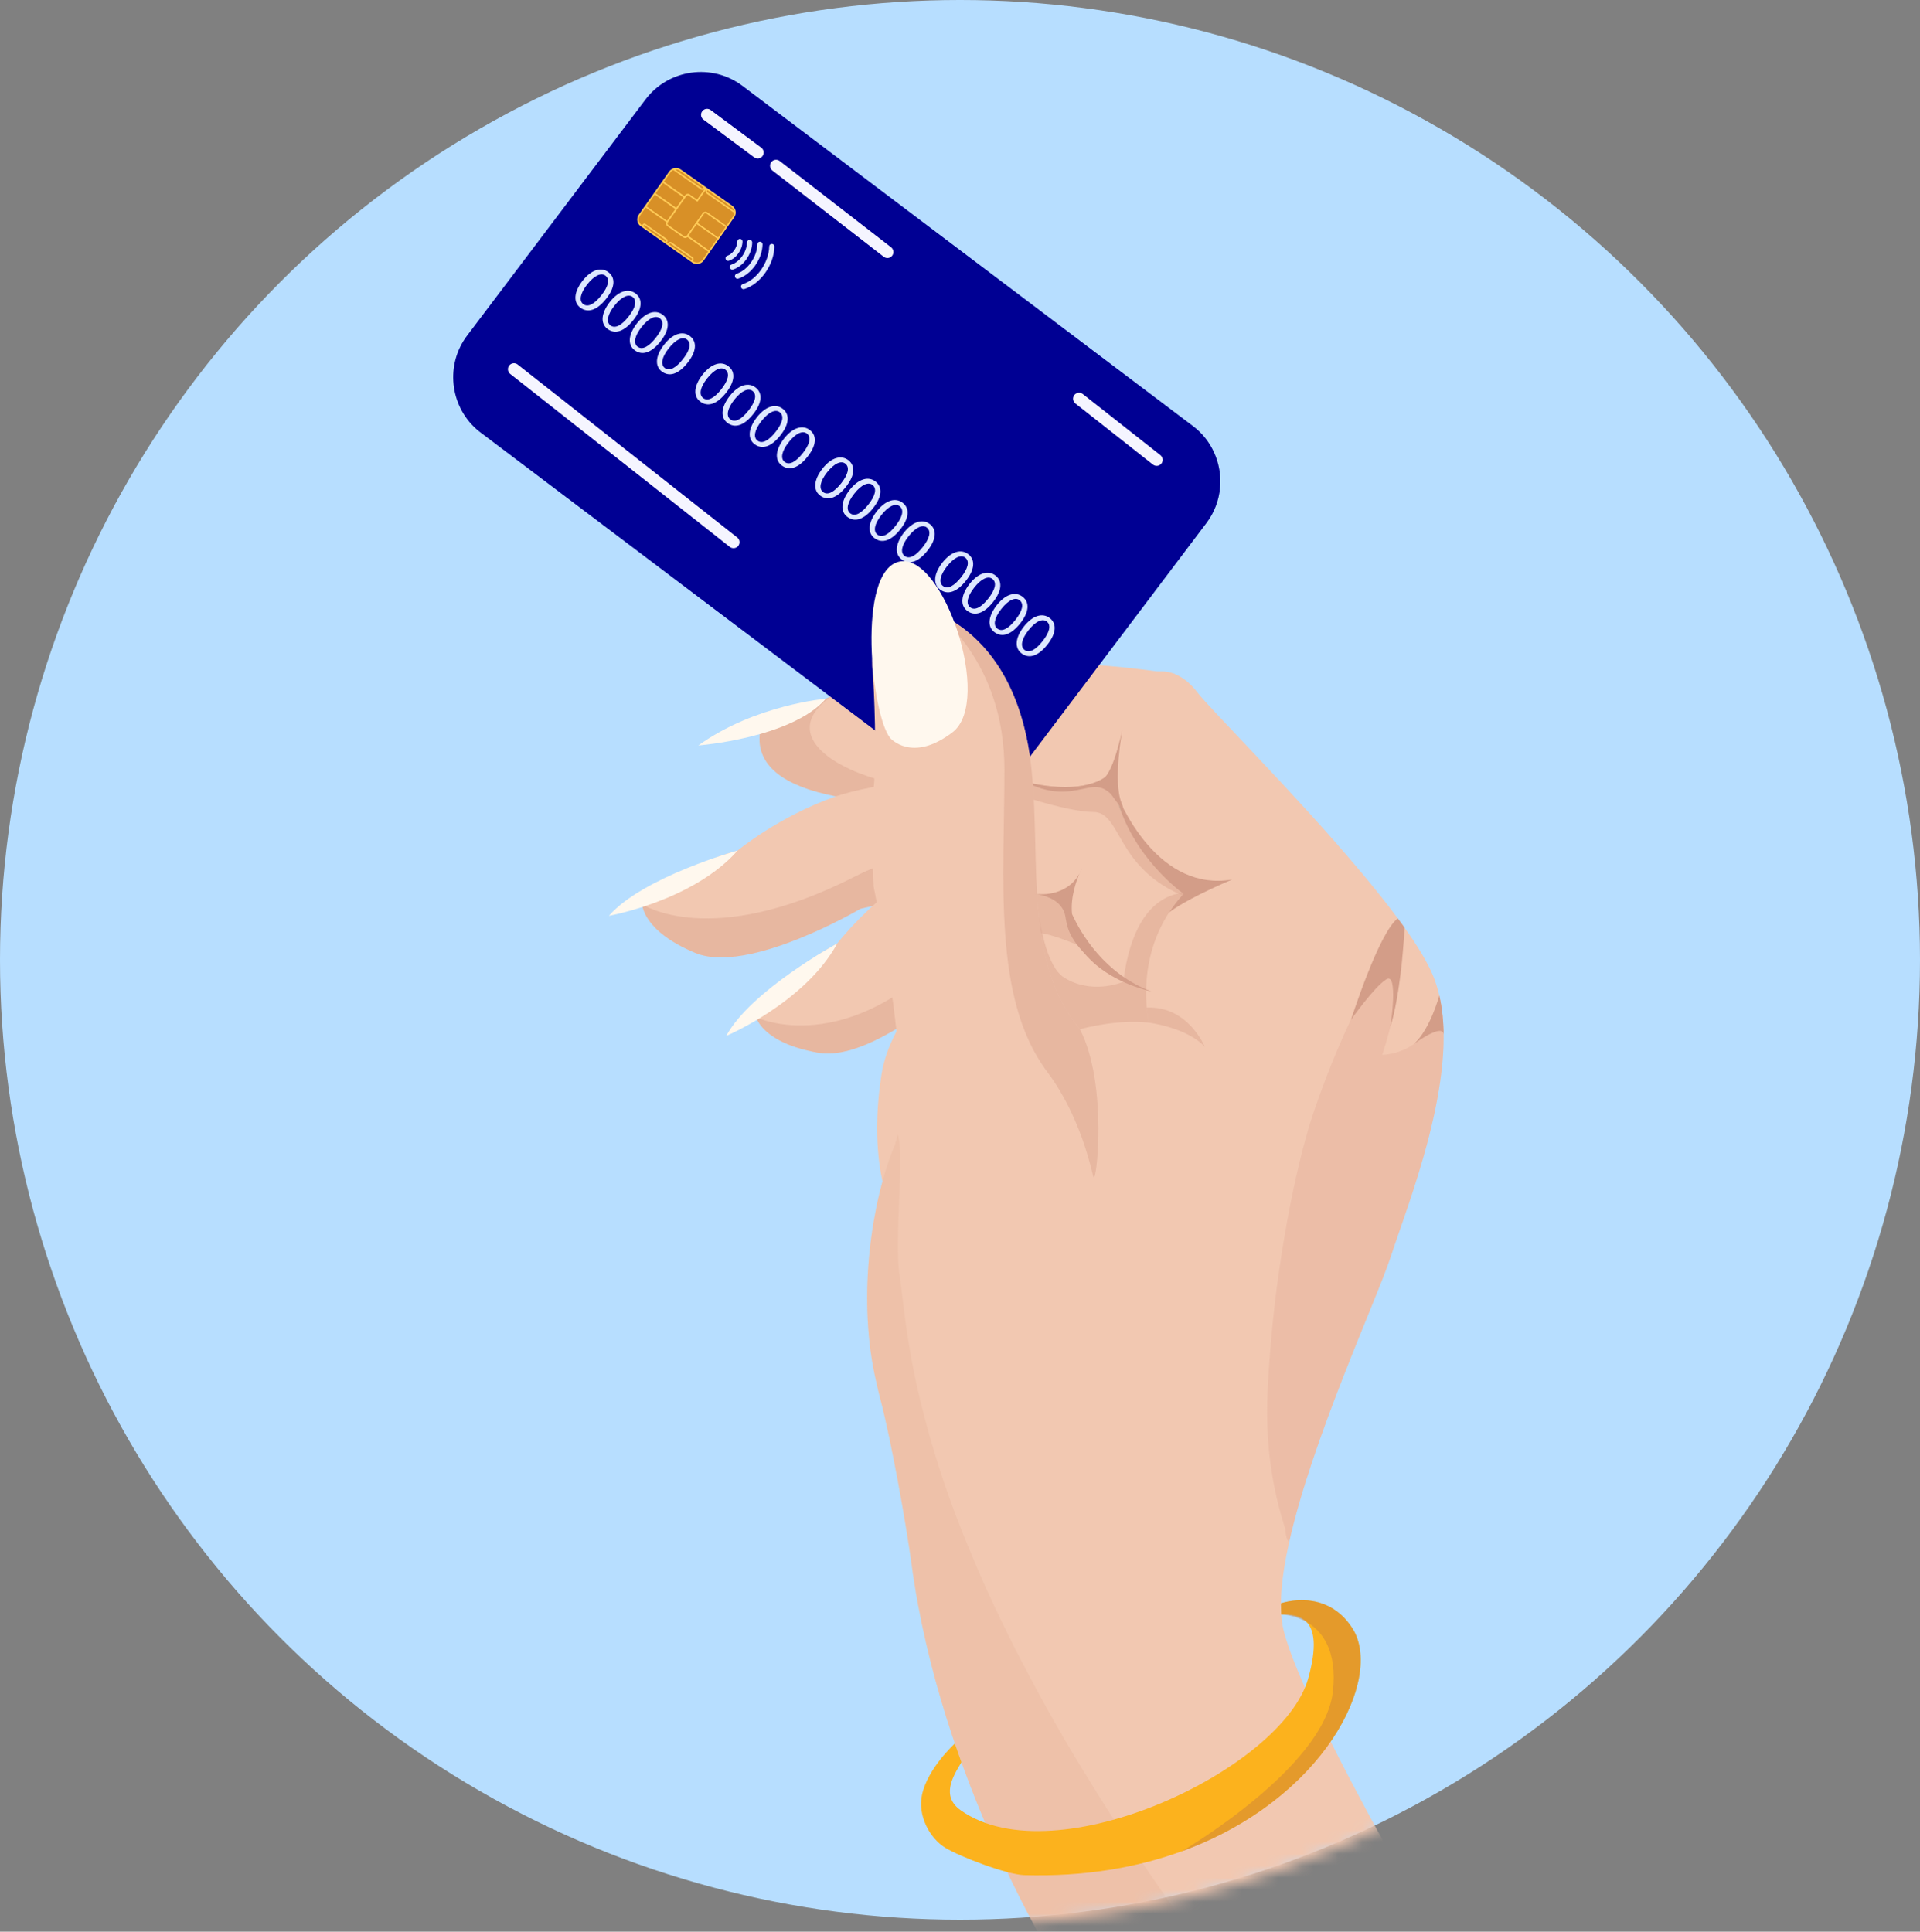<svg width="160" height="161" viewBox="0 0 160 161" fill="none" xmlns="http://www.w3.org/2000/svg">
<rect x="0" y="0" width="160" height="161" fill="#808080" stroke="none"/>
<circle cx="80" cy="80" r="80" fill="#B7DEFF"/>
<mask id="mask0_59_536" style="mask-type:alpha" maskUnits="userSpaceOnUse" x="0" y="0" width="160" height="161">
<circle cx="80" cy="80.422" r="80" fill="#D9D9D9"/>
</mask>
<g mask="url(#mask0_59_536)">
<path d="M92.639 70.886C92.639 70.886 74.97 79.753 73.453 89.574C71.935 99.395 75.731 103.603 75.731 103.603L107.805 84.635L92.639 70.886Z" fill="#F2C8B1"/>
<path d="M97.904 56.176C97.904 56.176 93.155 69.267 93.036 69.016C92.929 68.787 91.96 66.733 86.391 66.705C85.812 66.701 85.183 66.72 84.502 66.765C77.725 67.213 64.546 67.628 63.376 62.355C63.374 62.346 63.372 62.336 63.37 62.326C63.294 61.969 63.271 61.585 63.311 61.174C63.311 61.174 64.226 60.418 66.128 59.445C66.132 59.442 66.137 59.44 66.141 59.438C66.813 59.095 67.608 58.725 68.528 58.353C68.534 58.351 68.538 58.349 68.543 58.347C68.76 58.259 68.985 58.171 69.218 58.083C69.218 58.082 69.219 58.082 69.219 58.082C74.679 56.008 84.059 54.015 97.904 56.176Z" fill="#F2C8B1"/>
<path opacity="0.5" d="M88.643 65.98C88.643 65.98 87.788 66.288 86.391 66.705C85.812 66.701 85.183 66.72 84.502 66.765C77.725 67.213 64.546 67.628 63.376 62.356C63.375 62.346 63.373 62.336 63.37 62.326C63.294 61.969 63.271 61.585 63.311 61.174C63.311 61.174 64.226 60.418 66.128 59.445C66.132 59.442 66.137 59.44 66.141 59.439C67.028 59.03 67.929 58.618 68.528 58.353C68.534 58.351 68.538 58.349 68.543 58.347C69.026 58.133 69.308 58.018 69.219 58.082C69.219 58.082 69.218 58.082 69.218 58.083C62.487 62.882 76.902 67.877 85.429 65.162L88.643 65.98Z" fill="#DDA690"/>
<path d="M100.395 73.755C100.395 73.939 97.084 81.628 97.084 81.628C97.084 81.628 92.29 79.704 89.443 76.786C89.115 76.451 88.814 76.103 88.549 75.743C88.506 75.683 88.458 75.626 88.408 75.571C87.937 75.053 87.183 74.707 86.248 74.491C81.397 73.368 71.699 75.743 71.699 75.743C71.699 75.743 62.355 81.261 57.94 79.421C53.526 77.582 53.526 75.374 53.526 75.374C53.856 74.565 57.278 72.026 61.472 70.886C61.472 70.886 64.897 68.04 69.66 66.373C72.621 65.336 80.346 64.281 86.013 64.686C89.861 64.961 93.844 67.881 96.74 70.43C98.622 72.086 100.395 73.669 100.395 73.755Z" fill="#F2C8B1"/>
<path opacity="0.5" d="M88.999 75.349L88.408 75.571C87.937 75.053 87.183 74.707 86.248 74.491C81.397 73.368 71.699 75.743 71.699 75.743C71.699 75.743 62.355 81.261 57.94 79.422C53.526 77.582 53.526 75.374 53.526 75.374C53.526 75.374 59.215 79.167 71.128 73.113C83.04 67.059 88.999 75.349 88.999 75.349Z" fill="#DDA690"/>
<path d="M108.35 72.749C108.391 72.928 106.879 81.162 106.879 81.162C106.879 81.162 101.776 80.356 98.35 78.147C97.956 77.893 97.584 77.621 97.246 77.329C97.19 77.281 97.131 77.236 97.07 77.193C96.495 76.793 95.683 76.624 94.723 76.622C89.744 76.61 80.821 81.088 80.821 81.088C80.821 81.088 72.943 88.553 68.229 87.745C63.516 86.937 63.023 84.785 63.023 84.785C63.165 83.922 65.934 80.683 69.768 78.637C69.768 78.637 72.471 75.098 76.742 72.411C79.397 70.739 86.692 67.987 92.306 67.117C96.119 66.526 100.653 68.484 104.045 70.323C106.249 71.517 108.33 72.665 108.35 72.749Z" fill="#F2C8B1"/>
<path opacity="0.5" d="M89.894 77.628L90.79 79.273C90.216 78.873 87.522 77.772 86.563 77.77C81.584 77.758 80.821 81.088 80.821 81.088C80.821 81.088 72.943 88.553 68.229 87.745C63.516 86.937 63.023 84.785 63.023 84.785C63.023 84.785 70.619 88.478 79.677 78.653C87.65 70.002 89.894 77.628 89.894 77.628Z" fill="#DDA690"/>
<path d="M69.767 78.636C69.767 78.636 62.558 82.55 60.519 86.338C60.519 86.338 67.109 83.549 69.767 78.636Z" fill="#FFF8EE"/>
<path opacity="0.5" d="M100.026 74.523C100.026 74.523 94.748 72.798 93.602 81.831C93.334 81.941 90.946 82.869 88.705 81.496C87.168 80.555 86.743 76.996 86.591 76.542C86.584 77.717 86.56 82.326 88.3 84.425C92.086 88.993 100.395 87.244 100.395 87.244L100.026 74.523Z" fill="#DDA690"/>
<path d="M100.537 43.592L85.671 63.275C83.758 65.808 80.121 66.316 77.587 64.402L40.054 36.054C39.93 35.961 39.811 35.862 39.697 35.761C37.478 33.787 37.107 30.378 38.927 27.97L53.793 8.287C55.706 5.754 59.344 5.246 61.877 7.16L99.41 35.508C100.191 36.097 100.778 36.85 101.162 37.685C102.026 39.559 101.861 41.84 100.537 43.592Z" fill="#000093"/>
<path d="M61.837 24.063C61.799 24.037 61.769 23.997 61.755 23.95C61.72 23.835 61.784 23.714 61.899 23.679C63.062 23.325 64.071 21.886 64.102 20.538C64.105 20.418 64.204 20.324 64.323 20.326C64.443 20.329 64.538 20.428 64.535 20.548C64.518 21.3 64.24 22.087 63.753 22.763C63.282 23.418 62.652 23.902 62.025 24.093C61.959 24.114 61.89 24.1 61.837 24.063Z" fill="#DEE8FF"/>
<path d="M61.333 23.193C61.295 23.166 61.266 23.127 61.251 23.079C61.216 22.965 61.281 22.844 61.395 22.809C61.813 22.682 62.239 22.349 62.565 21.897C62.906 21.423 63.101 20.876 63.113 20.356C63.116 20.236 63.215 20.142 63.335 20.145C63.454 20.147 63.549 20.247 63.546 20.366C63.532 20.972 63.309 21.606 62.917 22.15C62.537 22.678 62.028 23.069 61.521 23.223C61.455 23.244 61.386 23.23 61.333 23.193Z" fill="#DEE8FF"/>
<path d="M60.901 22.432C60.863 22.405 60.834 22.366 60.819 22.318C60.784 22.204 60.849 22.083 60.963 22.048C61.275 21.953 61.594 21.703 61.839 21.364C62.096 21.007 62.242 20.595 62.251 20.205C62.254 20.085 62.353 19.991 62.473 19.993C62.593 19.996 62.687 20.095 62.684 20.215C62.673 20.692 62.498 21.189 62.19 21.617C61.887 22.038 61.496 22.338 61.089 22.462C61.023 22.483 60.954 22.469 60.901 22.432Z" fill="#DEE8FF"/>
<path d="M60.55 21.699C60.512 21.672 60.483 21.633 60.468 21.585C60.433 21.471 60.498 21.35 60.612 21.315C60.995 21.198 61.43 20.679 61.443 20.12C61.446 20.001 61.545 19.906 61.664 19.909C61.784 19.912 61.879 20.011 61.876 20.131C61.86 20.826 61.349 21.543 60.738 21.729C60.672 21.749 60.603 21.736 60.55 21.699Z" fill="#DEE8FF"/>
<path d="M57.721 21.834L53.416 18.799C53.139 18.604 53.073 18.222 53.268 17.945L55.82 14.325C56.015 14.048 56.398 13.982 56.674 14.177L60.98 17.211C61.256 17.406 61.322 17.789 61.127 18.065L58.575 21.686C58.38 21.963 57.998 22.029 57.721 21.834Z" fill="#D89027"/>
<path d="M61.019 17.148L56.728 14.124C56.418 13.905 55.987 13.98 55.769 14.29L53.227 17.896C53.008 18.207 53.082 18.638 53.393 18.856L53.428 18.881L55.487 20.332L55.589 20.405L57.648 21.855L57.683 21.881C57.994 22.099 58.424 22.025 58.643 21.714L61.185 18.108C61.404 17.798 61.329 17.367 61.019 17.148ZM60.532 18.814L58.945 17.695C58.818 17.606 58.642 17.636 58.553 17.763L57.226 19.645C57.176 19.716 57.078 19.733 57.006 19.683L55.69 18.755C55.619 18.705 55.602 18.606 55.652 18.535L57.193 16.349C57.241 16.28 57.337 16.263 57.406 16.312L58.12 16.816L58.852 15.777L58.856 15.78L58.837 15.807C58.762 15.914 58.788 16.061 58.894 16.136L61.182 17.748C61.175 17.848 61.142 17.947 61.081 18.035L60.532 18.814ZM58.06 18.683L59.773 19.89L59.085 20.867L57.372 19.66L58.06 18.683ZM58.134 18.579L58.657 17.837C58.706 17.767 58.802 17.75 58.872 17.799L60.458 18.918L59.846 19.786L58.134 18.579ZM61.168 17.583L58.967 16.032C58.918 15.997 58.907 15.93 58.941 15.881L58.961 15.854L60.945 17.253C61.062 17.335 61.138 17.454 61.168 17.583ZM58.64 15.627L58.62 15.655C58.586 15.704 58.519 15.715 58.47 15.681L56.269 14.13C56.401 14.115 56.538 14.146 56.655 14.228L58.64 15.627ZM56.108 14.172L58.396 15.785C58.503 15.86 58.65 15.835 58.725 15.728L58.744 15.701L58.748 15.704L58.09 16.638L57.479 16.208C57.353 16.119 57.178 16.149 57.089 16.276L57.036 16.35L55.324 15.143L55.873 14.364C55.934 14.276 56.017 14.212 56.108 14.172ZM55.589 18.403L53.876 17.196L54.565 16.219L56.278 17.426L55.589 18.403ZM56.351 17.322L54.638 16.115L55.25 15.247L56.963 16.454L56.351 17.322ZM53.606 18.851L53.656 18.779C53.67 18.759 53.698 18.755 53.718 18.769L55.496 20.021C55.516 20.036 55.52 20.063 55.506 20.083L55.456 20.155L53.606 18.851ZM55.767 20.374L55.817 20.302C55.831 20.282 55.859 20.278 55.879 20.292L57.656 21.545C57.676 21.559 57.681 21.586 57.667 21.606L57.617 21.678L55.767 20.374ZM57.757 21.776L57.721 21.751L57.771 21.68C57.826 21.602 57.807 21.495 57.73 21.44L55.952 20.188C55.875 20.133 55.768 20.151 55.713 20.229L55.663 20.3L55.56 20.228L55.611 20.157C55.665 20.079 55.647 19.972 55.569 19.917L53.792 18.664C53.714 18.61 53.607 18.628 53.552 18.706L53.502 18.777L53.466 18.752C53.213 18.574 53.152 18.223 53.331 17.97L53.803 17.3L55.52 18.51C55.466 18.632 55.504 18.779 55.617 18.859L56.933 19.787C57.046 19.867 57.197 19.853 57.294 19.761L59.011 20.971L58.539 21.641C58.361 21.894 58.01 21.955 57.757 21.776Z" fill="#FFCB57"/>
<path d="M58.921 9.569L63.14 12.709" stroke="#F5F5FF" stroke-miterlimit="10" stroke-linecap="round" stroke-linejoin="round"/>
<path d="M64.671 13.816L73.951 21.006" stroke="#F5F5FF" stroke-miterlimit="10" stroke-linecap="round" stroke-linejoin="round"/>
<path d="M89.922 33.234L96.388 38.328" stroke="#F5F5FF" stroke-miterlimit="10" stroke-linecap="round" stroke-linejoin="round"/>
<path d="M42.828 30.773L61.126 45.189" stroke="#F5F5FF" stroke-miterlimit="10" stroke-linecap="round" stroke-linejoin="round"/>
<path d="M50.523 24.891C49.758 25.867 48.974 26.122 48.338 25.623C47.778 25.184 47.81 24.361 48.545 23.405C49.299 22.443 50.129 22.238 50.712 22.695C51.317 23.169 51.239 23.977 50.523 24.891ZM48.93 23.714C48.345 24.46 48.243 25.064 48.596 25.34C48.993 25.652 49.546 25.337 50.12 24.604C50.674 23.898 50.856 23.293 50.454 22.978C50.115 22.712 49.542 22.933 48.93 23.714Z" fill="#DEE8FF"/>
<path d="M52.787 26.666C52.023 27.641 51.238 27.896 50.603 27.398C50.042 26.958 50.074 26.136 50.809 25.18C51.563 24.217 52.394 24.013 52.976 24.47C53.581 24.943 53.503 25.752 52.787 26.666ZM51.194 25.488C50.609 26.235 50.507 26.838 50.86 27.115C51.257 27.426 51.81 27.111 52.385 26.379C52.938 25.672 53.12 25.067 52.719 24.752C52.379 24.486 51.807 24.707 51.194 25.488Z" fill="#DEE8FF"/>
<path d="M55.051 28.441C54.287 29.416 53.503 29.671 52.867 29.173C52.307 28.733 52.339 27.911 53.074 26.955C53.828 25.992 54.658 25.788 55.241 26.244C55.845 26.718 55.768 27.527 55.051 28.441ZM53.459 27.263C52.874 28.009 52.771 28.613 53.125 28.89C53.522 29.201 54.075 28.886 54.649 28.154C55.203 27.447 55.385 26.842 54.983 26.527C54.643 26.261 54.071 26.482 53.459 27.263Z" fill="#DEE8FF"/>
<path d="M57.316 30.215C56.551 31.191 55.767 31.445 55.132 30.947C54.571 30.508 54.603 29.685 55.338 28.729C56.093 27.767 56.923 27.562 57.505 28.019C58.11 28.493 58.032 29.301 57.316 30.215ZM55.723 29.038C55.139 29.784 55.036 30.388 55.389 30.664C55.786 30.976 56.34 30.661 56.914 29.928C57.467 29.222 57.65 28.617 57.248 28.302C56.908 28.035 56.336 28.257 55.723 29.038Z" fill="#DEE8FF"/>
<path d="M60.516 32.723C59.751 33.699 58.967 33.954 58.332 33.455C57.771 33.016 57.803 32.193 58.538 31.237C59.292 30.275 60.122 30.07 60.705 30.527C61.31 31.001 61.232 31.809 60.516 32.723ZM58.923 31.546C58.338 32.292 58.236 32.896 58.589 33.172C58.986 33.484 59.539 33.169 60.114 32.437C60.667 31.73 60.849 31.125 60.448 30.81C60.108 30.544 59.535 30.765 58.923 31.546Z" fill="#DEE8FF"/>
<path d="M62.78 34.498C62.016 35.474 61.232 35.728 60.596 35.23C60.035 34.791 60.067 33.968 60.803 33.012C61.557 32.05 62.387 31.845 62.969 32.302C63.574 32.776 63.496 33.584 62.78 34.498ZM61.187 33.321C60.603 34.067 60.5 34.67 60.853 34.947C61.251 35.259 61.804 34.944 62.378 34.211C62.931 33.505 63.114 32.9 62.712 32.585C62.372 32.318 61.8 32.539 61.187 33.321Z" fill="#DEE8FF"/>
<path d="M65.044 36.273C64.28 37.248 63.496 37.503 62.86 37.005C62.3 36.566 62.332 35.743 63.067 34.787C63.821 33.825 64.651 33.62 65.234 34.077C65.838 34.551 65.761 35.359 65.044 36.273ZM63.452 35.096C62.867 35.842 62.765 36.445 63.118 36.722C63.515 37.033 64.068 36.719 64.642 35.986C65.196 35.28 65.378 34.674 64.976 34.359C64.636 34.093 64.064 34.314 63.452 35.096Z" fill="#DEE8FF"/>
<path d="M67.309 38.047C66.544 39.023 65.76 39.278 65.125 38.779C64.564 38.34 64.596 37.517 65.331 36.561C66.085 35.599 66.915 35.394 67.498 35.851C68.103 36.325 68.025 37.134 67.309 38.047ZM65.716 36.87C65.131 37.616 65.029 38.22 65.382 38.497C65.779 38.808 66.332 38.493 66.906 37.761C67.46 37.054 67.642 36.449 67.241 36.134C66.901 35.868 66.328 36.089 65.716 36.87Z" fill="#DEE8FF"/>
<path d="M70.509 40.555C69.744 41.531 68.96 41.786 68.325 41.287C67.764 40.848 67.796 40.025 68.531 39.069C69.285 38.107 70.116 37.903 70.698 38.359C71.303 38.833 71.225 39.642 70.509 40.555ZM68.916 39.378C68.332 40.124 68.229 40.728 68.582 41.005C68.979 41.316 69.532 41.001 70.107 40.268C70.66 39.562 70.843 38.957 70.441 38.642C70.101 38.376 69.528 38.597 68.916 39.378Z" fill="#DEE8FF"/>
<path d="M72.773 42.33C72.009 43.305 71.225 43.56 70.589 43.062C70.028 42.623 70.06 41.8 70.795 40.844C71.549 39.882 72.379 39.677 72.962 40.134C73.567 40.608 73.489 41.416 72.773 42.33ZM71.18 41.153C70.596 41.899 70.493 42.502 70.846 42.779C71.244 43.09 71.797 42.776 72.371 42.043C72.924 41.337 73.107 40.731 72.705 40.417C72.365 40.15 71.793 40.371 71.18 41.153Z" fill="#DEE8FF"/>
<path d="M75.038 44.105C74.273 45.08 73.489 45.335 72.853 44.837C72.293 44.398 72.325 43.575 73.06 42.619C73.814 41.657 74.644 41.452 75.227 41.909C75.832 42.383 75.754 43.191 75.038 44.105ZM73.445 42.928C72.86 43.674 72.758 44.277 73.111 44.554C73.508 44.865 74.061 44.551 74.635 43.818C75.189 43.112 75.371 42.506 74.969 42.192C74.63 41.925 74.057 42.146 73.445 42.928Z" fill="#DEE8FF"/>
<path d="M77.302 45.879C76.537 46.855 75.753 47.11 75.118 46.611C74.557 46.172 74.589 45.349 75.324 44.393C76.078 43.431 76.908 43.227 77.491 43.683C78.096 44.157 78.018 44.965 77.302 45.879ZM75.709 44.702C75.124 45.448 75.022 46.052 75.375 46.329C75.772 46.64 76.325 46.325 76.9 45.593C77.453 44.886 77.635 44.281 77.234 43.966C76.894 43.7 76.322 43.921 75.709 44.702Z" fill="#DEE8FF"/>
<path d="M80.502 48.388C79.738 49.363 78.954 49.618 78.318 49.12C77.757 48.681 77.789 47.858 78.524 46.902C79.278 45.94 80.109 45.735 80.691 46.192C81.296 46.666 81.218 47.474 80.502 48.388ZM78.909 47.211C78.325 47.957 78.222 48.56 78.575 48.837C78.972 49.148 79.525 48.834 80.1 48.101C80.653 47.395 80.835 46.789 80.434 46.474C80.094 46.208 79.522 46.429 78.909 47.211Z" fill="#DEE8FF"/>
<path d="M82.766 50.162C82.002 51.138 81.218 51.392 80.582 50.894C80.022 50.455 80.053 49.632 80.788 48.676C81.543 47.714 82.373 47.509 82.955 47.966C83.56 48.44 83.482 49.248 82.766 50.162ZM81.174 48.985C80.589 49.731 80.486 50.334 80.839 50.611C81.237 50.923 81.79 50.608 82.364 49.875C82.917 49.169 83.1 48.563 82.698 48.249C82.358 47.982 81.786 48.203 81.174 48.985Z" fill="#DEE8FF"/>
<path d="M85.031 51.937C84.266 52.913 83.482 53.167 82.846 52.669C82.286 52.23 82.318 51.407 83.053 50.451C83.807 49.489 84.637 49.284 85.22 49.741C85.825 50.215 85.747 51.023 85.031 51.937ZM83.438 50.76C82.853 51.506 82.751 52.109 83.104 52.386C83.501 52.698 84.054 52.383 84.628 51.65C85.182 50.944 85.364 50.339 84.963 50.024C84.623 49.757 84.05 49.979 83.438 50.76Z" fill="#DEE8FF"/>
<path d="M87.295 53.712C86.53 54.687 85.746 54.942 85.111 54.444C84.55 54.004 84.582 53.181 85.317 52.226C86.071 51.263 86.901 51.059 87.484 51.516C88.089 51.989 88.011 52.798 87.295 53.712ZM85.702 52.534C85.117 53.28 85.015 53.884 85.368 54.161C85.765 54.472 86.318 54.157 86.892 53.425C87.446 52.718 87.628 52.113 87.227 51.798C86.887 51.532 86.314 51.753 85.702 52.534Z" fill="#DEE8FF"/>
<path opacity="0.5" d="M100.009 74.531C99.755 74.659 99.498 74.791 99.245 74.926C99.031 74.841 98.788 74.74 98.514 74.62C98.459 74.596 98.403 74.571 98.344 74.545C92.948 72.159 93.44 67.676 91.106 67.676C88.772 67.676 83.691 65.865 83.691 65.865L84.67 65.489L86.025 65.445L86.718 65.422C88.784 65.761 90.166 65.567 91.037 65.282L91.953 65.253L92.525 65.234L92.838 66.371L93.032 66.354L93.122 66.346C93.615 67.478 94.916 70.092 97.093 71.804L97.904 72.969C97.904 72.969 99.204 73.851 100.009 74.531Z" fill="#DDA690"/>
<path d="M92.525 65.234C92.786 65.958 92.978 66.48 93.115 66.85C92.955 66.581 92.767 66.363 92.593 66.197C92.413 66.024 92.248 65.906 92.151 65.844C91.198 65.243 90.231 65.939 88.643 65.979C87.99 65.996 87.102 65.904 86.025 65.445C85.832 65.362 85.634 65.269 85.429 65.161C85.886 65.271 86.316 65.357 86.718 65.422C88.785 65.76 90.166 65.567 91.037 65.282C91.589 65.103 91.936 64.887 92.122 64.746C92.241 64.656 92.296 64.597 92.296 64.597C92.377 64.825 92.454 65.037 92.525 65.234Z" fill="#D39D88"/>
<path d="M122.273 165.705L93.644 163.905L87.935 163.546C87.935 163.546 78.369 148.254 75.968 130.399C75.509 126.987 74.286 120.164 73.418 116.833C73.138 115.763 72.948 114.864 72.876 114.519C71.5 107.919 72.619 100.207 74.495 95.609C74.621 95.299 74.723 94.933 74.803 94.519C75.907 88.784 72.803 73.903 72.803 73.903C72.803 73.903 72.546 68.384 72.803 65.736C73.06 63.086 72.87 57.458 72.689 55.655C72.509 53.852 74.054 49.364 77.806 50.946C77.806 50.946 77.806 50.946 77.807 50.947C81.56 52.528 85.201 56.392 85.973 64.263C86.744 72.119 85.318 80.01 89.988 85.783C90.444 85.661 91.119 85.5 91.928 85.374C93.031 85.202 94.382 85.094 95.759 85.234C95.759 85.234 94.555 80.472 97.424 76.046C97.766 75.52 98.164 74.999 98.629 74.491C98.629 74.491 98.362 74.195 97.939 73.691C96.273 71.699 92.145 67.251 92.759 64.287C93.272 61.807 94.337 57.881 96.275 56.023C96.275 56.023 98.065 55.434 99.806 57.74C100.799 59.055 107.868 66.082 113.326 72.577C113.948 73.317 114.549 74.049 115.118 74.767C115.597 75.371 116.054 75.966 116.481 76.542C116.618 76.725 116.75 76.907 116.88 77.087C116.94 77.169 116.999 77.251 117.056 77.333C118.128 78.837 118.959 80.2 119.42 81.313C119.637 81.837 119.81 82.39 119.942 82.966C120.187 84.028 120.296 85.168 120.301 86.356L120.301 86.367C120.325 92.999 117.087 101.063 115.896 104.732C114.761 108.228 109.365 119.865 107.433 128.521C106.776 131.464 106.52 134.063 106.968 135.88C108.734 143.042 122.273 165.705 122.273 165.705Z" fill="#F2C8B1"/>
<path d="M68.83 58.233C68.83 58.233 62.903 58.739 58.194 62.131C58.194 62.131 65.976 61.522 68.83 58.233Z" fill="#FFF8EE"/>
<path d="M61.472 70.886C61.472 70.886 53.571 73.092 50.738 76.33C50.738 76.33 57.784 75.081 61.472 70.886Z" fill="#FFF8EE"/>
<path d="M91.783 64.995C91.783 64.995 92.596 65.031 93.525 60.833C93.525 60.833 92.729 65.144 93.463 66.924C94.197 68.704 91.783 64.995 91.783 64.995Z" fill="#D39D88"/>
<path d="M102.683 73.305C102.618 73.331 101.362 73.853 100.009 74.531C99.755 74.659 99.498 74.791 99.245 74.926C98.564 75.291 97.912 75.678 97.425 76.046C97.738 75.565 98.098 75.086 98.515 74.62C98.552 74.577 98.59 74.534 98.629 74.492C98.629 74.492 94.287 71.448 93.033 66.354C92.993 66.193 92.956 66.03 92.923 65.865C92.958 65.954 93.024 66.121 93.123 66.346C93.615 67.478 94.917 70.092 97.093 71.804C98.082 72.582 99.252 73.173 100.609 73.353C101.2 73.433 101.894 73.442 102.683 73.305Z" fill="#D39D88"/>
<path d="M93.44 67.676C93.43 67.676 93.362 67.511 93.165 66.984C93.164 66.983 93.164 66.983 93.164 66.982C93.148 66.94 93.132 66.897 93.115 66.851C93.157 66.92 93.196 66.994 93.234 67.07C93.234 67.071 93.234 67.072 93.234 67.073C93.235 67.073 93.235 67.074 93.235 67.074C93.381 67.38 93.451 67.671 93.44 67.676Z" fill="#CCAB96"/>
<path d="M90.176 72.357C90.112 72.515 90.042 72.662 89.965 72.798C90.081 72.532 90.168 72.372 90.176 72.357Z" fill="#CCAB96"/>
<path d="M95.965 82.641C92.004 81.16 90.055 77.762 89.337 76.183C89.193 74.815 89.672 73.47 89.965 72.798C88.818 74.852 86.415 74.531 86.247 74.49L86.248 74.491C87.034 74.614 88.057 74.914 88.549 75.743C88.8 76.165 88.778 76.498 88.901 77.016C89.174 78.161 89.847 78.898 90.594 79.714C92.5 81.8 95.38 82.506 95.965 82.641Z" fill="#D39D88"/>
<path opacity="0.5" d="M87.233 89.28C82.698 83.192 83.702 73.313 83.702 64.121C83.702 55 77.898 51.008 77.807 50.947C81.56 52.529 85.201 56.392 85.973 64.264C86.744 72.12 85.318 80.01 89.988 85.783C92.377 90.368 91.345 99.079 91.106 98.06C89.965 93.204 88.156 90.519 87.233 89.28Z" fill="#DDA690"/>
<path opacity="0.3" d="M102.685 165.705L87.935 163.546C87.935 163.546 78.369 148.254 75.968 130.4C75.509 126.987 74.286 120.165 73.418 116.833C73.138 115.764 72.948 114.865 72.876 114.519C71.5 107.919 72.619 100.207 74.495 95.609C74.621 95.3 74.723 94.933 74.803 94.519C75.406 96.085 74.499 103.316 74.97 106.35C75.83 111.882 75.968 130.4 102.685 165.705Z" fill="#E2B098"/>
<path d="M74.185 61.516C74.185 61.516 76 63.625 79.385 61.025C82.769 58.425 78.6 46.064 74.97 46.8C71.34 47.536 72.616 59.603 74.185 61.516Z" fill="#FFF8EE"/>
<path opacity="0.3" d="M119.942 82.966C119.926 83.299 119.773 85.608 117.842 86.999C116.797 87.751 115.713 87.888 115.188 87.917C115.57 86.777 115.904 85.497 116.214 84.101C116.697 81.926 117.12 79.218 116.88 77.087C114.235 81.293 111.357 86.816 109.175 93.604C109.175 93.604 106.433 102.129 105.679 115.015C105.533 117.506 105.529 119.97 106.006 122.872C106.321 124.791 106.759 126.363 107.112 127.467C107.152 128.037 107.255 128.402 107.433 128.521C109.365 119.865 114.761 108.228 115.896 104.733C117.301 100.405 121.553 89.961 119.942 82.966Z" fill="#DDA690"/>
<path d="M115.871 85.549C115.871 85.549 116.567 80.941 115.512 81.628C114.475 82.306 112.658 84.898 112.576 84.994C112.641 84.851 114.896 77.737 116.481 76.542C116.618 76.725 116.751 76.907 116.881 77.087C116.94 77.169 116.999 77.251 117.057 77.333C116.939 79.118 116.602 83.262 115.871 85.549Z" fill="#D39D88"/>
<path opacity="0.5" d="M95.759 85.234C95.759 85.234 98.951 85.651 100.395 87.245C100.395 87.245 99.024 83.83 95.566 83.977C95.584 84.179 95.609 84.393 95.644 84.616C95.677 84.835 95.717 85.041 95.759 85.234Z" fill="#DDA690"/>
<path d="M120.3 86.278C120.32 85.181 117.901 86.955 117.843 86.997C119.204 85.747 119.942 82.966 119.942 82.966C120.187 84.028 120.296 85.169 120.302 86.356C120.3 86.335 120.299 86.308 120.3 86.278Z" fill="#D39D88"/>
<path d="M98.473 154.302L98.472 154.302C94.769 155.645 90.396 156.425 85.37 156.285C83.903 156.245 80.016 154.762 78.764 153.997C77.477 153.21 76.454 151.323 76.835 149.581C77.32 147.357 79.572 145.317 79.572 145.317L80.12 146.879C79.385 148.094 78.404 149.712 80.072 150.889C87.936 156.441 106.894 147.457 109.013 139.902C109.768 137.208 109.527 135.849 108.871 135.177C108.34 134.634 107.537 134.541 106.771 134.556L106.744 133.63C106.744 133.63 110.5 132.283 112.696 135.706C115.341 139.834 110.38 149.981 98.473 154.302Z" fill="#FCB21D"/>
<path opacity="0.5" d="M98.473 154.302C98.564 154.247 110.376 147.336 111.073 140.981C111.454 137.505 110.143 135.91 108.871 135.177C107.807 134.565 106.771 134.556 106.771 134.556L106.744 133.63C106.744 133.63 110.5 132.283 112.695 135.706C115.341 139.834 110.38 149.981 98.473 154.302Z" fill="#CC823A"/>
</g>
</svg>
